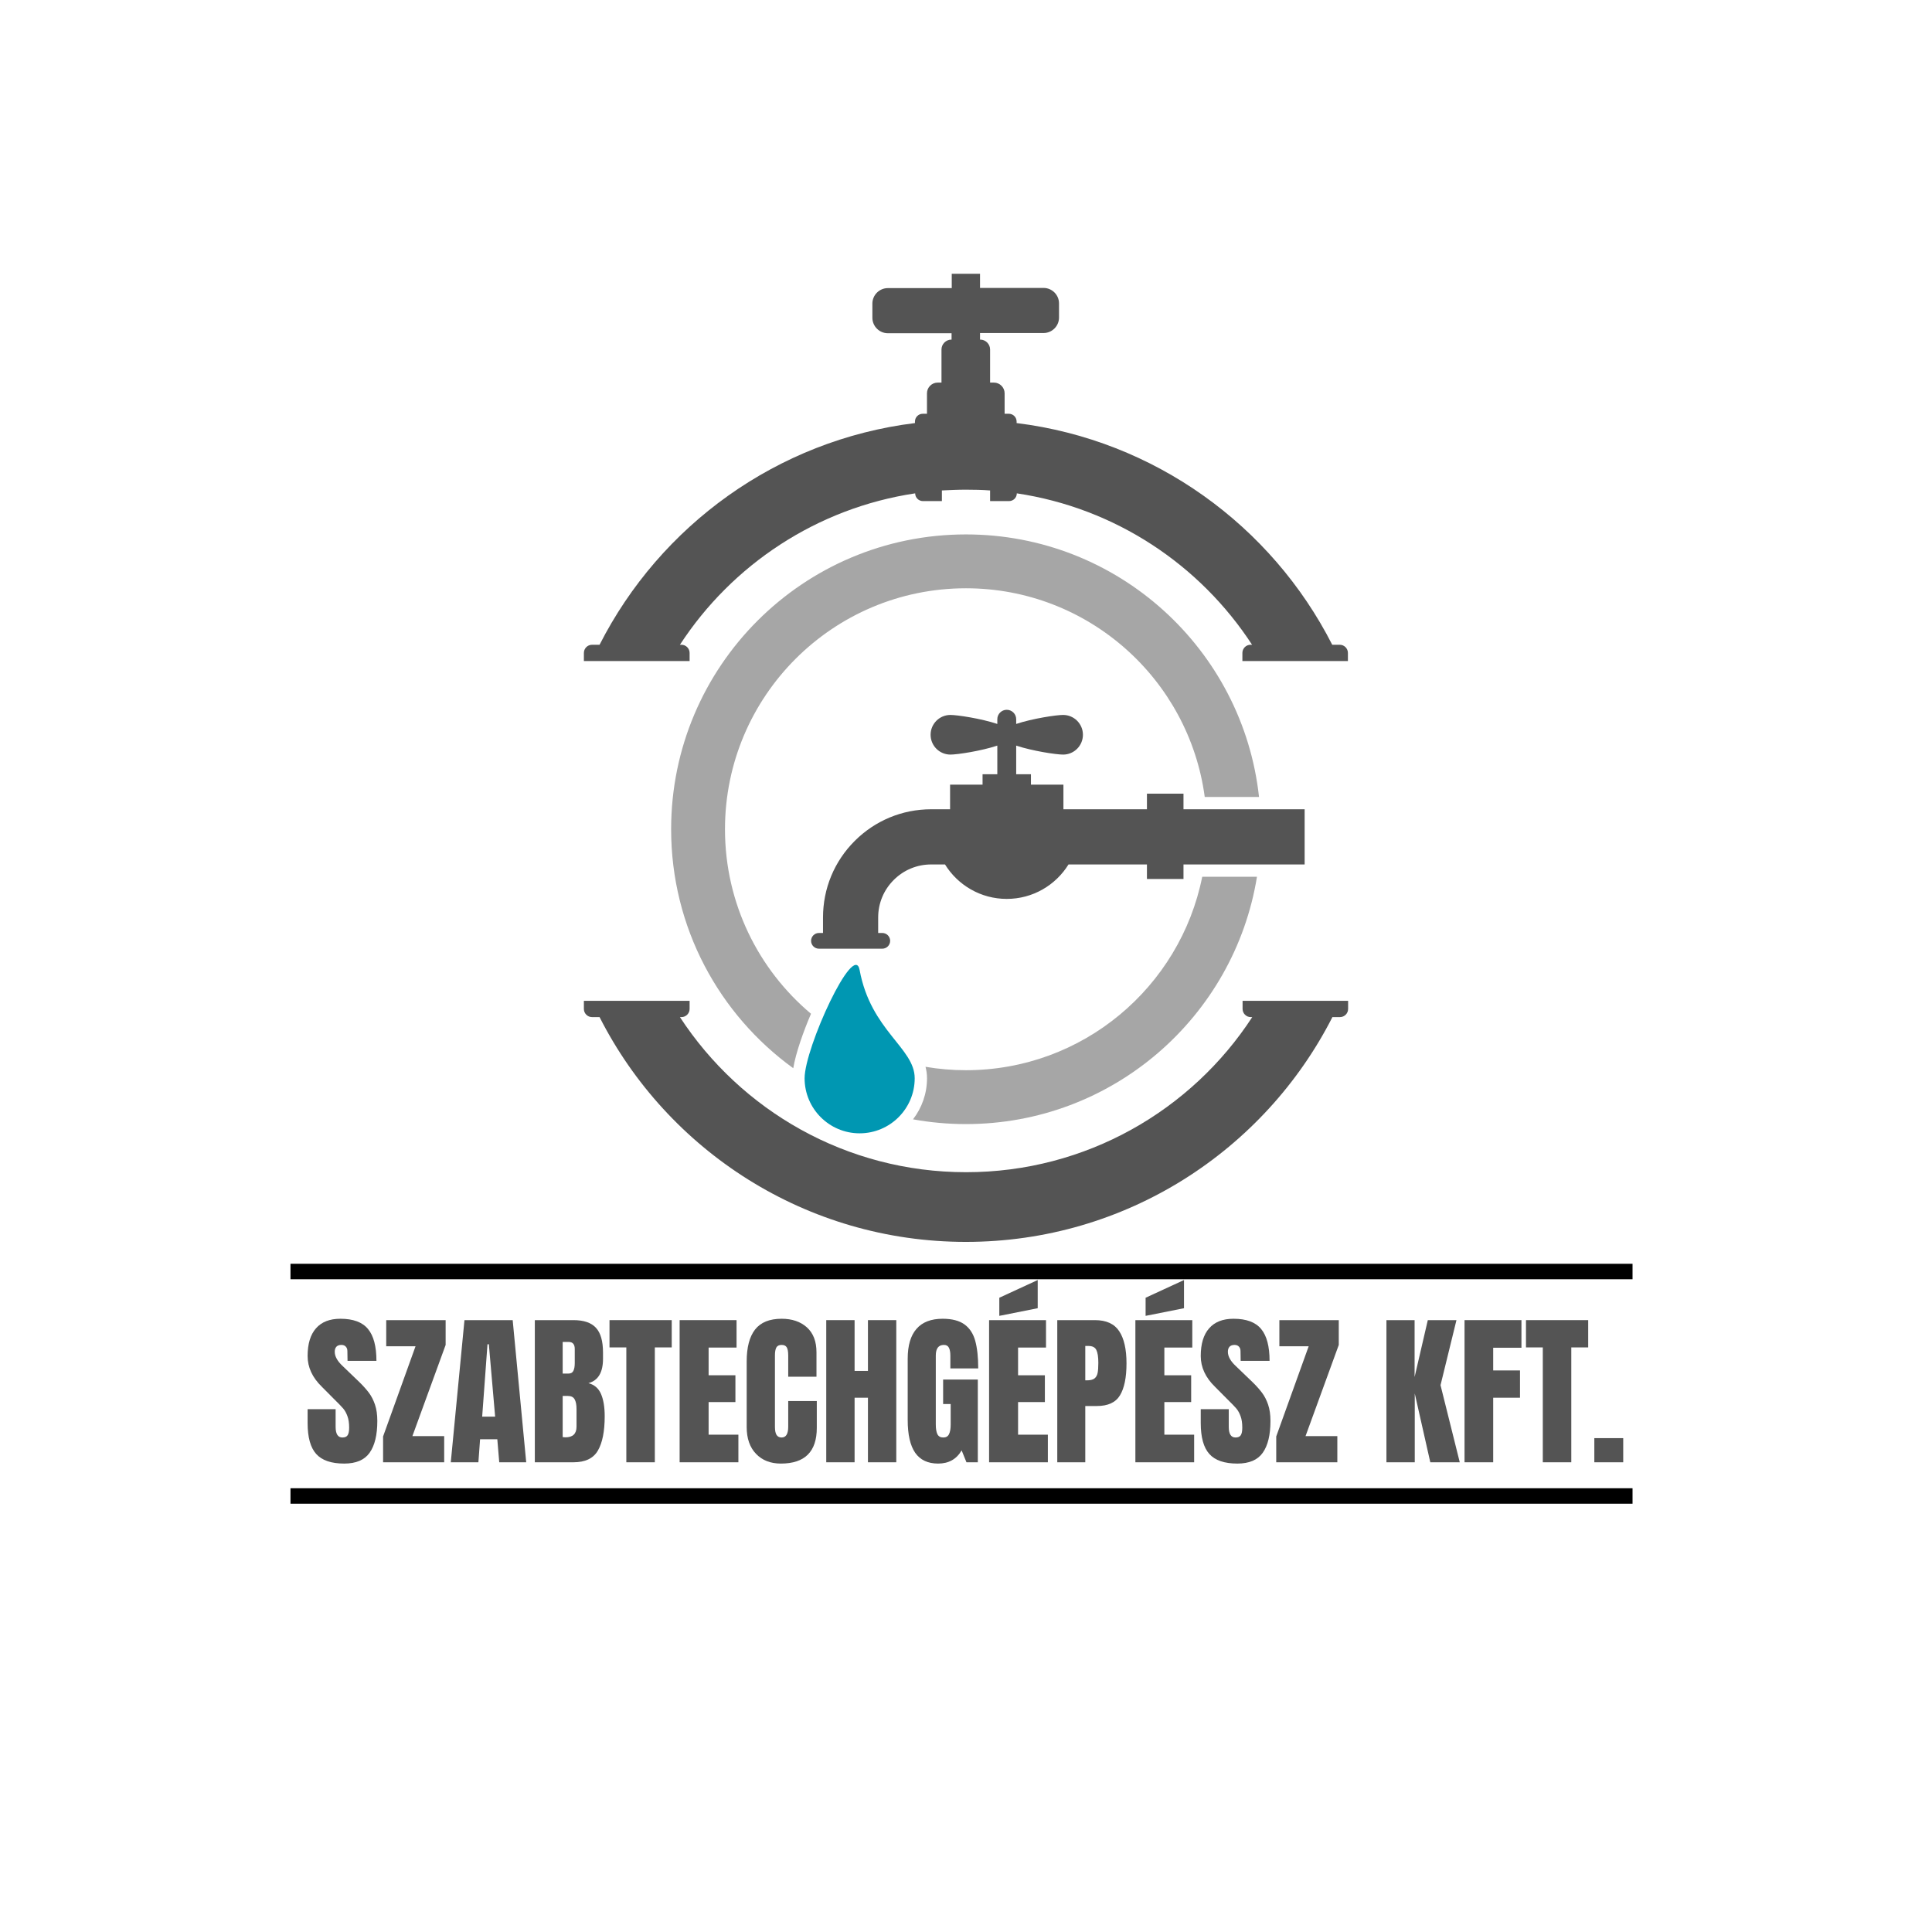 <svg xmlns="http://www.w3.org/2000/svg" xmlns:xlink="http://www.w3.org/1999/xlink" width="500" viewBox="0 0 375 375" height="500" preserveAspectRatio="xMidYMid meet"><defs><g></g><clipPath id="8ab79ecc28"><path d="M 113.273 53.141 L 261.773 53.141 L 261.773 241.391 L 113.273 241.391 Z M 113.273 53.141 " clip-rule="nonzero"></path></clipPath><clipPath id="27da1c677a"><path d="M 157 137 L 253.242 137 L 253.242 185 L 157 185 Z M 157 137 " clip-rule="nonzero"></path></clipPath><clipPath id="ae45943b8f"><path d="M 130.242 103.734 L 245 103.734 L 245 208 L 130.242 208 Z M 130.242 103.734 " clip-rule="nonzero"></path></clipPath><clipPath id="ed3c9e5d11"><path d="M 156 187 L 178 187 L 178 219.984 L 156 219.984 Z M 156 187 " clip-rule="nonzero"></path></clipPath></defs><g clip-path="url(#8ab79ecc28)"><path fill="#545454" d="M 261.668 194.262 L 241.184 194.262 L 241.184 195.84 C 241.184 196.703 241.898 197.418 242.762 197.418 L 243.062 197.418 C 231.262 215.535 210.781 227.523 187.516 227.523 C 164.254 227.523 143.809 215.535 131.973 197.418 L 132.27 197.418 C 133.137 197.418 133.852 196.703 133.852 195.84 L 133.852 194.262 L 113.332 194.262 L 113.332 195.84 C 113.332 196.703 114.043 197.418 114.91 197.418 L 116.375 197.418 C 129.527 223.312 156.438 241.051 187.48 241.051 C 218.523 241.051 245.43 223.312 258.621 197.418 L 260.09 197.418 C 260.953 197.418 261.668 196.703 261.668 195.84 Z M 187.48 95.047 C 185.902 95.047 184.359 95.121 182.82 95.195 L 182.82 97.262 L 179.137 97.262 C 178.309 97.262 177.633 96.586 177.633 95.758 C 158.543 98.617 142.082 109.629 131.973 125.148 L 132.27 125.148 C 133.137 125.148 133.852 125.863 133.852 126.727 L 133.852 128.305 L 113.332 128.305 L 113.332 126.727 C 113.332 125.863 114.043 125.148 114.91 125.148 L 116.375 125.148 C 128.137 102.035 150.801 85.426 177.594 82.117 L 177.594 81.816 C 177.594 80.988 178.273 80.312 179.098 80.312 L 179.926 80.312 L 179.926 76.328 C 179.926 75.203 180.863 74.262 181.992 74.262 L 182.742 74.262 C 182.742 74.227 182.742 74.188 182.742 74.148 L 182.742 67.836 C 182.742 66.785 183.609 65.918 184.66 65.918 L 184.699 65.918 L 184.699 64.68 L 172.332 64.68 C 170.68 64.68 169.328 63.328 169.328 61.672 L 169.328 58.93 C 169.328 57.277 170.68 55.922 172.332 55.922 L 184.734 55.922 L 184.734 53.141 L 190.223 53.141 L 190.223 55.887 L 202.551 55.887 C 204.203 55.887 205.555 57.238 205.555 58.891 L 205.555 61.637 C 205.555 63.289 204.203 64.641 202.551 64.641 L 190.223 64.641 L 190.223 65.918 L 190.262 65.918 C 191.312 65.918 192.176 66.785 192.176 67.836 L 192.176 74.148 C 192.176 74.188 192.176 74.227 192.176 74.262 L 192.93 74.262 C 194.055 74.262 194.996 75.203 194.996 76.328 L 194.996 80.312 L 195.824 80.312 C 196.648 80.312 197.324 80.988 197.324 81.816 L 197.324 82.117 C 224.121 85.426 246.82 102.035 258.586 125.148 L 260.051 125.148 C 260.914 125.148 261.629 125.863 261.629 126.727 L 261.629 128.305 L 241.148 128.305 L 241.148 126.727 C 241.148 125.863 241.859 125.148 242.727 125.148 L 243.027 125.148 C 232.918 109.629 216.492 98.617 197.363 95.758 C 197.363 96.586 196.688 97.262 195.859 97.262 L 192.176 97.262 L 192.176 95.195 C 190.637 95.082 189.059 95.047 187.48 95.047 Z M 187.48 95.047 " fill-opacity="1" fill-rule="evenodd"></path></g><g clip-path="url(#27da1c677a)"><path fill="#545454" d="M 253.23 157.078 L 229.715 157.078 L 229.715 154.051 L 222.621 154.051 L 222.621 157.078 L 206.41 157.078 L 206.41 152.297 L 200.105 152.297 L 200.105 150.277 L 197.242 150.277 L 197.242 144.723 C 200.414 145.77 205 146.465 206.348 146.465 C 208.473 146.465 210.195 144.742 210.195 142.617 C 210.195 140.492 208.473 138.77 206.348 138.77 C 205 138.77 200.414 139.465 197.242 140.516 L 197.242 139.602 C 197.242 138.59 196.422 137.77 195.41 137.77 C 194.398 137.77 193.578 138.59 193.578 139.602 L 193.578 140.516 C 190.41 139.465 185.824 138.77 184.477 138.77 C 182.352 138.77 180.629 140.492 180.629 142.617 C 180.629 144.742 182.352 146.465 184.477 146.465 C 185.824 146.465 190.41 145.77 193.578 144.723 L 193.578 150.277 L 190.715 150.277 L 190.715 152.297 L 184.41 152.297 L 184.41 157.078 L 180.742 157.078 C 175.133 157.078 169.859 159.266 165.895 163.23 C 161.93 167.195 159.746 172.469 159.746 178.078 L 159.746 181.09 L 158.957 181.09 C 158.113 181.09 157.43 181.773 157.43 182.617 C 157.43 183.457 158.113 184.141 158.957 184.141 L 171.25 184.141 C 172.094 184.141 172.777 183.457 172.777 182.617 C 172.777 181.773 172.094 181.09 171.25 181.09 L 170.453 181.09 L 170.453 178.078 C 170.453 175.328 171.523 172.746 173.469 170.805 C 175.41 168.859 177.996 167.789 180.742 167.789 L 183.426 167.789 C 185.906 171.801 190.348 174.477 195.41 174.477 C 200.477 174.477 204.914 171.801 207.398 167.789 L 222.621 167.789 L 222.621 170.609 L 229.715 170.609 L 229.715 167.789 L 253.23 167.789 L 253.23 157.078 " fill-opacity="1" fill-rule="nonzero"></path></g><g clip-path="url(#ae45943b8f)"><path fill="#a6a6a6" d="M 157.414 196.77 C 147.207 188.191 140.719 175.332 140.719 160.957 C 140.719 135.125 161.66 114.184 187.488 114.184 C 211.195 114.184 230.777 131.82 233.84 154.691 L 244.375 154.691 C 241.254 126.031 216.977 103.73 187.488 103.73 C 155.883 103.73 130.266 129.352 130.266 160.957 C 130.266 180.043 139.605 196.945 153.969 207.34 C 154.473 204.348 155.918 200.281 157.414 196.77 " fill-opacity="1" fill-rule="nonzero"></path></g><path fill="#a6a6a6" d="M 187.488 207.727 C 184.816 207.727 182.191 207.5 179.641 207.066 C 179.828 207.773 179.934 208.508 179.934 209.289 C 179.934 212.285 178.918 215.055 177.215 217.262 C 180.547 217.867 183.98 218.184 187.488 218.184 C 215.953 218.184 239.562 197.398 243.977 170.18 L 233.352 170.18 C 229.066 191.594 210.164 207.727 187.488 207.727 " fill-opacity="1" fill-rule="nonzero"></path><g clip-path="url(#ed3c9e5d11)"><path fill="#0097b2" d="M 177.543 209.289 C 177.543 215.191 172.758 219.977 166.855 219.977 C 160.953 219.977 156.172 215.191 156.172 209.289 C 156.172 203.387 165.789 182.488 166.855 188.293 C 169.027 200.078 177.543 203.387 177.543 209.289 " fill-opacity="1" fill-rule="nonzero"></path></g><g fill="#545454" fill-opacity="1"><g transform="translate(59.035, 283.829)"><g><path d="M 7.781 0.25 C 5.27 0.25 3.457 -0.367 2.344 -1.609 C 1.227 -2.848 0.672 -4.848 0.672 -7.609 L 0.672 -10.312 L 6.109 -10.312 L 6.109 -6.875 C 6.109 -5.5 6.547 -4.812 7.422 -4.812 C 7.91 -4.812 8.25 -4.957 8.438 -5.25 C 8.633 -5.539 8.734 -6.031 8.734 -6.719 C 8.734 -7.613 8.625 -8.352 8.406 -8.938 C 8.195 -9.531 7.926 -10.023 7.594 -10.422 C 7.258 -10.816 6.664 -11.43 5.812 -12.266 L 3.438 -14.656 C 1.594 -16.445 0.672 -18.438 0.672 -20.625 C 0.672 -22.977 1.211 -24.77 2.297 -26 C 3.379 -27.238 4.957 -27.859 7.031 -27.859 C 9.52 -27.859 11.305 -27.195 12.391 -25.875 C 13.484 -24.562 14.031 -22.5 14.031 -19.688 L 8.422 -19.688 L 8.391 -21.594 C 8.391 -21.957 8.285 -22.242 8.078 -22.453 C 7.879 -22.672 7.598 -22.781 7.234 -22.781 C 6.797 -22.781 6.469 -22.66 6.25 -22.422 C 6.039 -22.18 5.938 -21.859 5.938 -21.453 C 5.938 -20.555 6.453 -19.629 7.484 -18.672 L 10.703 -15.578 C 11.453 -14.848 12.07 -14.156 12.562 -13.5 C 13.051 -12.852 13.445 -12.082 13.75 -11.188 C 14.051 -10.301 14.203 -9.25 14.203 -8.031 C 14.203 -5.312 13.703 -3.25 12.703 -1.844 C 11.711 -0.445 10.07 0.25 7.781 0.25 Z M 7.781 0.25 "></path></g></g></g><g fill="#545454" fill-opacity="1"><g transform="translate(73.842, 283.829)"><g><path d="M 0.516 0 L 0.516 -5.016 L 6.812 -22.516 L 1.125 -22.516 L 1.125 -27.594 L 12.656 -27.594 L 12.656 -22.781 L 6.203 -5.078 L 12.375 -5.078 L 12.375 0 Z M 0.516 0 "></path></g></g></g><g fill="#545454" fill-opacity="1"><g transform="translate(87.012, 283.829)"><g><path d="M 0.484 0 L 3.141 -27.594 L 12.5 -27.594 L 15.125 0 L 9.891 0 L 9.516 -4.469 L 6.172 -4.469 L 5.844 0 Z M 6.578 -8.859 L 9.094 -8.859 L 7.875 -22.906 L 7.609 -22.906 Z M 6.578 -8.859 "></path></g></g></g><g fill="#545454" fill-opacity="1"><g transform="translate(102.591, 283.829)"><g><path d="M 1.219 -27.594 L 8.703 -27.594 C 10.711 -27.594 12.172 -27.098 13.078 -26.109 C 13.992 -25.129 14.453 -23.523 14.453 -21.297 L 14.453 -20.078 C 14.453 -17.441 13.508 -15.867 11.625 -15.359 C 12.781 -15.055 13.594 -14.359 14.062 -13.266 C 14.539 -12.172 14.781 -10.727 14.781 -8.938 C 14.781 -6 14.336 -3.773 13.453 -2.266 C 12.578 -0.754 10.992 0 8.703 0 L 1.219 0 Z M 7.734 -17.219 C 8.211 -17.219 8.535 -17.395 8.703 -17.75 C 8.879 -18.102 8.969 -18.602 8.969 -19.25 L 8.969 -22 C 8.969 -22.906 8.57 -23.359 7.781 -23.359 L 6.625 -23.359 L 6.625 -17.219 Z M 7.156 -4.844 C 8.594 -4.844 9.312 -5.531 9.312 -6.906 L 9.312 -10.344 C 9.312 -11.176 9.188 -11.805 8.938 -12.234 C 8.695 -12.66 8.266 -12.875 7.641 -12.875 L 6.625 -12.875 L 6.625 -4.891 Z M 7.156 -4.844 "></path></g></g></g><g fill="#545454" fill-opacity="1"><g transform="translate(117.977, 283.829)"><g><path d="M 3.594 0 L 3.594 -22.297 L 0.328 -22.297 L 0.328 -27.594 L 12.406 -27.594 L 12.406 -22.297 L 9.125 -22.297 L 9.125 0 Z M 3.594 0 "></path></g></g></g><g fill="#545454" fill-opacity="1"><g transform="translate(130.697, 283.829)"><g><path d="M 1.219 0 L 1.219 -27.594 L 12.266 -27.594 L 12.266 -22.266 L 6.844 -22.266 L 6.844 -16.891 L 12.047 -16.891 L 12.047 -11.688 L 6.844 -11.688 L 6.844 -5.359 L 12.625 -5.359 L 12.625 0 Z M 1.219 0 "></path></g></g></g><g fill="#545454" fill-opacity="1"><g transform="translate(143.931, 283.829)"><g><path d="M 7.641 0.25 C 5.629 0.25 4.02 -0.379 2.812 -1.641 C 1.602 -2.898 1 -4.633 1 -6.844 L 1 -19.562 C 1 -22.301 1.539 -24.367 2.625 -25.766 C 3.719 -27.16 5.438 -27.859 7.781 -27.859 C 9.812 -27.859 11.445 -27.301 12.688 -26.188 C 13.926 -25.07 14.547 -23.461 14.547 -21.359 L 14.547 -16.609 L 9.062 -16.609 L 9.062 -20.688 C 9.062 -21.477 8.961 -22.023 8.766 -22.328 C 8.578 -22.629 8.25 -22.781 7.781 -22.781 C 7.281 -22.781 6.938 -22.609 6.75 -22.266 C 6.57 -21.922 6.484 -21.414 6.484 -20.75 L 6.484 -6.906 C 6.484 -6.176 6.586 -5.645 6.797 -5.312 C 7.016 -4.977 7.344 -4.812 7.781 -4.812 C 8.633 -4.812 9.062 -5.508 9.062 -6.906 L 9.062 -11.891 L 14.609 -11.891 L 14.609 -6.688 C 14.609 -2.062 12.285 0.25 7.641 0.25 Z M 7.641 0.25 "></path></g></g></g><g fill="#545454" fill-opacity="1"><g transform="translate(159.156, 283.829)"><g><path d="M 1.219 0 L 1.219 -27.594 L 6.719 -27.594 L 6.719 -17.734 L 9.312 -17.734 L 9.312 -27.594 L 14.812 -27.594 L 14.812 0 L 9.312 0 L 9.312 -12.531 L 6.719 -12.531 L 6.719 0 Z M 1.219 0 "></path></g></g></g><g fill="#545454" fill-opacity="1"><g transform="translate(175.184, 283.829)"><g><path d="M 6.906 0.25 C 4.914 0.25 3.43 -0.445 2.453 -1.844 C 1.484 -3.25 1 -5.375 1 -8.219 L 1 -20.109 C 1 -22.66 1.566 -24.586 2.703 -25.891 C 3.836 -27.203 5.531 -27.859 7.781 -27.859 C 9.594 -27.859 11.004 -27.492 12.016 -26.766 C 13.023 -26.035 13.723 -24.973 14.109 -23.578 C 14.492 -22.18 14.688 -20.395 14.688 -18.219 L 9.281 -18.219 L 9.281 -20.688 C 9.281 -21.352 9.188 -21.867 9 -22.234 C 8.82 -22.598 8.5 -22.781 8.031 -22.781 C 6.977 -22.781 6.453 -22.094 6.453 -20.719 L 6.453 -7.359 C 6.453 -6.523 6.555 -5.891 6.766 -5.453 C 6.984 -5.023 7.363 -4.812 7.906 -4.812 C 8.438 -4.812 8.805 -5.023 9.016 -5.453 C 9.234 -5.891 9.344 -6.523 9.344 -7.359 L 9.344 -11.312 L 7.875 -11.312 L 7.875 -16.062 L 14.609 -16.062 L 14.609 0 L 12.406 0 L 11.469 -2.312 C 10.477 -0.602 8.957 0.25 6.906 0.25 Z M 6.906 0.25 "></path></g></g></g><g fill="#545454" fill-opacity="1"><g transform="translate(190.763, 283.829)"><g><path d="M 1.219 0 L 1.219 -27.594 L 12.266 -27.594 L 12.266 -22.266 L 6.844 -22.266 L 6.844 -16.891 L 12.047 -16.891 L 12.047 -11.688 L 6.844 -11.688 L 6.844 -5.359 L 12.625 -5.359 L 12.625 0 Z M 3.203 -28.422 L 3.203 -31.938 L 10.656 -35.375 L 10.656 -29.906 Z M 3.203 -28.422 "></path></g></g></g><g fill="#545454" fill-opacity="1"><g transform="translate(203.997, 283.829)"><g><path d="M 1.219 -27.594 L 8.516 -27.594 C 10.723 -27.594 12.297 -26.879 13.234 -25.453 C 14.18 -24.035 14.656 -21.953 14.656 -19.203 C 14.656 -16.461 14.234 -14.395 13.391 -13 C 12.555 -11.613 11.062 -10.922 8.906 -10.922 L 6.656 -10.922 L 6.656 0 L 1.219 0 Z M 6.969 -15.906 C 7.633 -15.906 8.125 -16.023 8.438 -16.266 C 8.75 -16.516 8.953 -16.867 9.047 -17.328 C 9.141 -17.785 9.188 -18.445 9.188 -19.312 C 9.188 -20.469 9.055 -21.301 8.797 -21.812 C 8.547 -22.32 8.035 -22.578 7.266 -22.578 L 6.656 -22.578 L 6.656 -15.906 Z M 6.969 -15.906 "></path></g></g></g><g fill="#545454" fill-opacity="1"><g transform="translate(219.158, 283.829)"><g><path d="M 1.219 0 L 1.219 -27.594 L 12.266 -27.594 L 12.266 -22.266 L 6.844 -22.266 L 6.844 -16.891 L 12.047 -16.891 L 12.047 -11.688 L 6.844 -11.688 L 6.844 -5.359 L 12.625 -5.359 L 12.625 0 Z M 3.203 -28.422 L 3.203 -31.938 L 10.656 -35.375 L 10.656 -29.906 Z M 3.203 -28.422 "></path></g></g></g><g fill="#545454" fill-opacity="1"><g transform="translate(232.392, 283.829)"><g><path d="M 7.781 0.25 C 5.27 0.25 3.457 -0.367 2.344 -1.609 C 1.227 -2.848 0.672 -4.848 0.672 -7.609 L 0.672 -10.312 L 6.109 -10.312 L 6.109 -6.875 C 6.109 -5.5 6.547 -4.812 7.422 -4.812 C 7.91 -4.812 8.25 -4.957 8.438 -5.25 C 8.633 -5.539 8.734 -6.031 8.734 -6.719 C 8.734 -7.613 8.625 -8.352 8.406 -8.938 C 8.195 -9.531 7.926 -10.023 7.594 -10.422 C 7.258 -10.816 6.664 -11.43 5.812 -12.266 L 3.438 -14.656 C 1.594 -16.445 0.672 -18.438 0.672 -20.625 C 0.672 -22.977 1.211 -24.77 2.297 -26 C 3.379 -27.238 4.957 -27.859 7.031 -27.859 C 9.52 -27.859 11.305 -27.195 12.391 -25.875 C 13.484 -24.562 14.031 -22.5 14.031 -19.688 L 8.422 -19.688 L 8.391 -21.594 C 8.391 -21.957 8.285 -22.242 8.078 -22.453 C 7.879 -22.672 7.598 -22.781 7.234 -22.781 C 6.797 -22.781 6.469 -22.66 6.25 -22.422 C 6.039 -22.18 5.938 -21.859 5.938 -21.453 C 5.938 -20.555 6.453 -19.629 7.484 -18.672 L 10.703 -15.578 C 11.453 -14.848 12.07 -14.156 12.562 -13.5 C 13.051 -12.852 13.445 -12.082 13.75 -11.188 C 14.051 -10.301 14.203 -9.25 14.203 -8.031 C 14.203 -5.312 13.703 -3.25 12.703 -1.844 C 11.711 -0.445 10.07 0.25 7.781 0.25 Z M 7.781 0.25 "></path></g></g></g><g fill="#545454" fill-opacity="1"><g transform="translate(247.2, 283.829)"><g><path d="M 0.516 0 L 0.516 -5.016 L 6.812 -22.516 L 1.125 -22.516 L 1.125 -27.594 L 12.656 -27.594 L 12.656 -22.781 L 6.203 -5.078 L 12.375 -5.078 L 12.375 0 Z M 0.516 0 "></path></g></g></g><g fill="#545454" fill-opacity="1"><g transform="translate(260.369, 283.829)"><g></g></g></g><g fill="#545454" fill-opacity="1"><g transform="translate(267.886, 283.829)"><g><path d="M 1.219 0 L 1.219 -27.594 L 6.688 -27.594 L 6.688 -16.547 L 9.25 -27.594 L 14.812 -27.594 L 11.719 -14.969 L 15.453 0 L 9.734 0 L 6.719 -13.359 L 6.719 0 Z M 1.219 0 "></path></g></g></g><g fill="#545454" fill-opacity="1"><g transform="translate(283.047, 283.829)"><g><path d="M 1.219 0 L 1.219 -27.594 L 12.266 -27.594 L 12.266 -22.234 L 6.781 -22.234 L 6.781 -17.828 L 11.984 -17.828 L 11.984 -12.531 L 6.781 -12.531 L 6.781 0 Z M 1.219 0 "></path></g></g></g><g fill="#545454" fill-opacity="1"><g transform="translate(295.863, 283.829)"><g><path d="M 3.594 0 L 3.594 -22.297 L 0.328 -22.297 L 0.328 -27.594 L 12.406 -27.594 L 12.406 -22.297 L 9.125 -22.297 L 9.125 0 Z M 3.594 0 "></path></g></g></g><g fill="#545454" fill-opacity="1"><g transform="translate(308.583, 283.829)"><g><path d="M 0.875 0 L 0.875 -4.688 L 6.484 -4.688 L 6.484 0 Z M 0.875 0 "></path></g></g></g><path stroke-linecap="butt" transform="matrix(0.75, 0, 0, 0.75, 56.383, 245.302)" fill="none" stroke-linejoin="miter" d="M -0 1.998 L 347.322 1.998 " stroke="#000000" stroke-width="4" stroke-opacity="1" stroke-miterlimit="4"></path><path stroke-linecap="butt" transform="matrix(0.75, 0, 0, 0.75, 56.383, 288.866)" fill="none" stroke-linejoin="miter" d="M -0 2.002 L 347.322 2.002 " stroke="#000000" stroke-width="4" stroke-opacity="1" stroke-miterlimit="4"></path></svg>